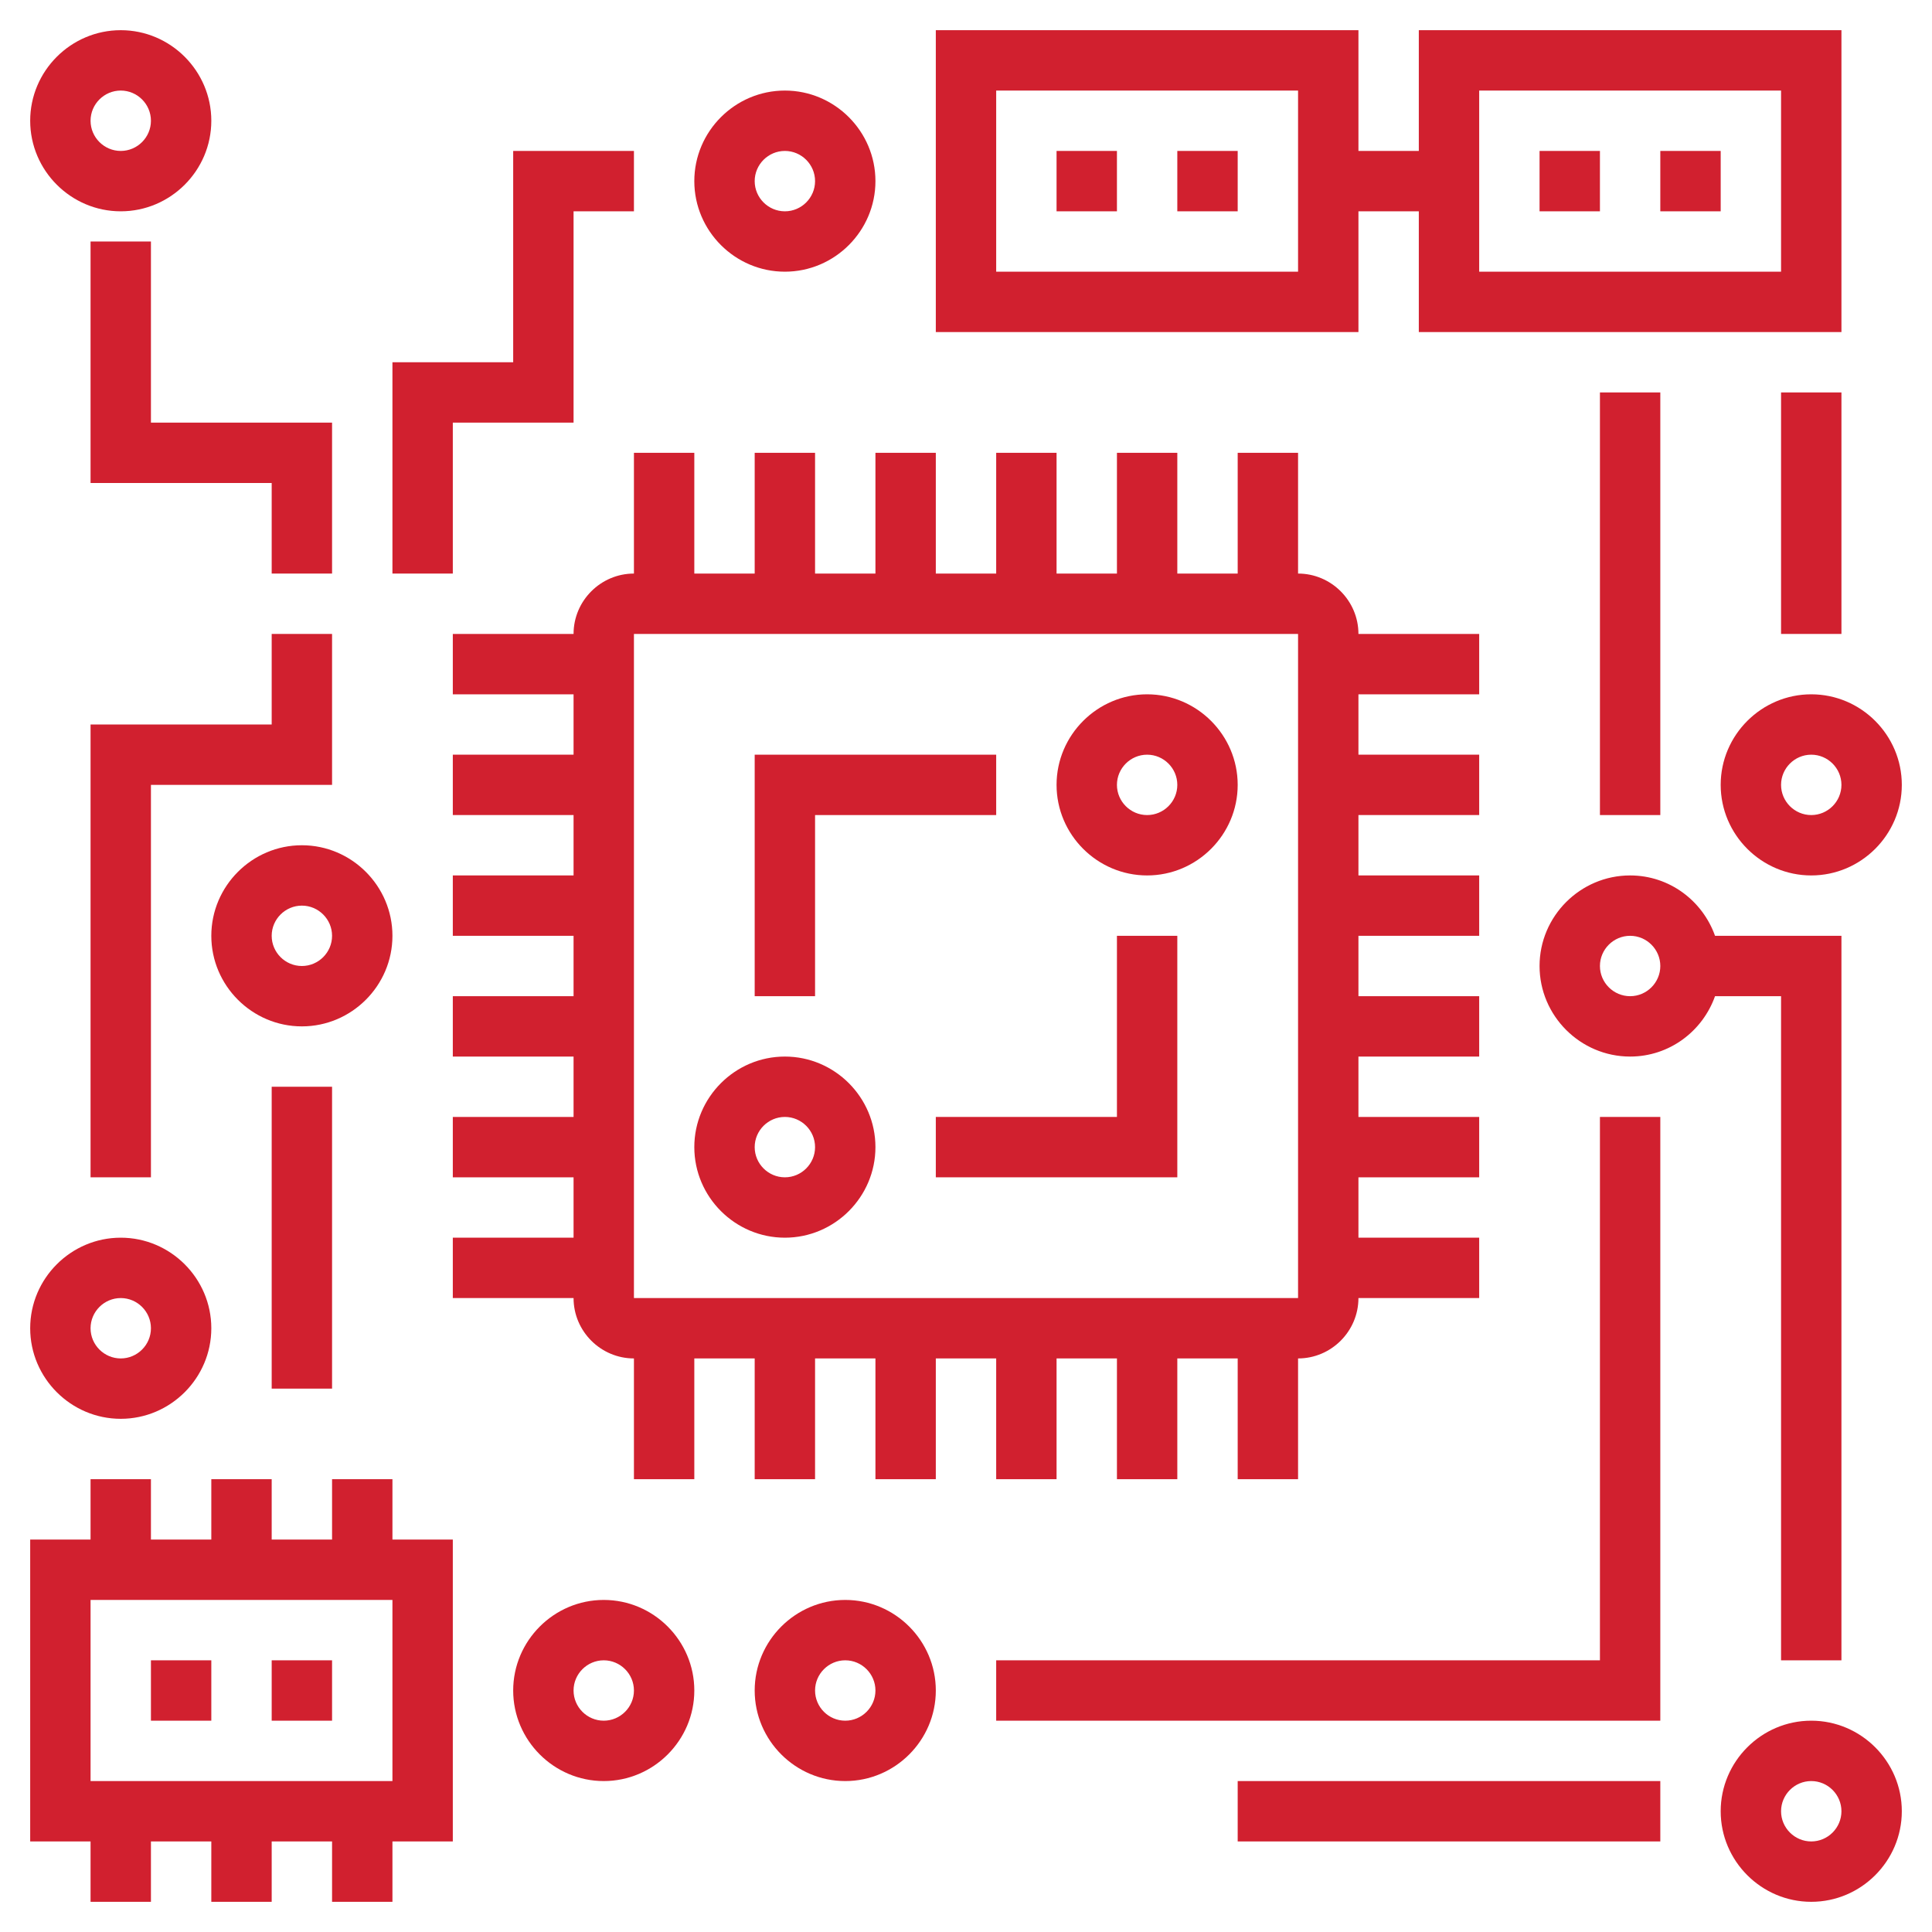 <?xml version="1.0" encoding="utf-8"?>
<!-- Generator: Adobe Illustrator 23.0.2, SVG Export Plug-In . SVG Version: 6.00 Build 0)  -->
<svg version="1.1" id="Layer_5" xmlns="http://www.w3.org/2000/svg" xmlns:xlink="http://www.w3.org/1999/xlink" x="0px" y="0px"
	 viewBox="0 0 512 512" style="enable-background:new 0 0 512 512;" xml:space="preserve">
<style type="text/css">
	.st0{fill:#D1202F;}
</style>
<g>
	<path class="st0" d="M304,184c-13.2,0-24,10.8-24,24s10.8,24,24,24s24-10.8,24-24S317.2,184,304,184z M304,216c-4.4,0-8-3.6-8-8
		s3.6-8,8-8s8,3.6,8,8S308.4,216,304,216z"/>
	<path class="st0" d="M208,280c-13.2,0-24,10.8-24,24s10.8,24,24,24s24-10.8,24-24S221.2,280,208,280z M208,312c-4.4,0-8-3.6-8-8
		s3.6-8,8-8s8,3.6,8,8S212.4,312,208,312z"/>
	<path class="st0" d="M160,424c-13.2,0-24,10.8-24,24s10.8,24,24,24s24-10.8,24-24S173.2,424,160,424z M160,456c-4.4,0-8-3.6-8-8
		s3.6-8,8-8s8,3.6,8,8S164.4,456,160,456z"/>
	<path class="st0" d="M224,424c-13.2,0-24,10.8-24,24s10.8,24,24,24s24-10.8,24-24S237.2,424,224,424z M224,456c-4.4,0-8-3.6-8-8
		s3.6-8,8-8s8,3.6,8,8S228.4,456,224,456z"/>
	<path class="st0" d="M296,296h-48v16h64v-64h-16V296z"/>
	<path class="st0" d="M216,216h48v-16h-64v64h16V216z"/>
	<path class="st0" d="M264,360v32h16v-32h16v32h16v-32h16v32h16v-32c8.8,0,16-7.2,16-16h32v-16h-32v-16h32v-16h-32v-16h32v-16h-32
		v-16h32v-16h-32v-16h32v-16h-32v-16h32v-16h-32c0-8.8-7.2-16-16-16v-32h-16v32h-16v-32h-16v32h-16v-32h-16v32h-16v-32h-16v32h-16
		v-32h-16v32h-16v-32h-16v32c-8.8,0-16,7.2-16,16h-32v16h32v16h-32v16h32v16h-32v16h32v16h-32v16h32v16h-32v16h32v16h-32v16h32
		c0,8.8,7.2,16,16,16v32h16v-32h16v32h16v-32h16v32h16v-32H264z M168,168h176l0,176H168V168z"/>
	<path class="st0" d="M40,440h16v16H40V440z"/>
	<path class="st0" d="M72,440h16v16H72V440z"/>
	<path class="st0" d="M408,40h16v16h-16V40z"/>
	<path class="st0" d="M440,40h16v16h-16V40z"/>
	<path class="st0" d="M360,56h16v32h112V8H376v32h-16V8H248v80h112V56z M392,24h80v48h-80V24z M344,72h-80V24h80V72z"/>
	<path class="st0" d="M280,40h16v16h-16V40z"/>
	<path class="st0" d="M312,40h16v16h-16V40z"/>
	<path class="st0" d="M104,392H88v16H72v-16H56v16H40v-16H24v16H8v80h16v16h16v-16h16v16h16v-16h16v16h16v-16h16v-80h-16V392z
		 M104,472H24v-48h80V472z"/>
	<path class="st0" d="M480,456c-13.2,0-24,10.8-24,24s10.8,24,24,24s24-10.8,24-24S493.2,456,480,456z M480,488c-4.4,0-8-3.6-8-8
		s3.6-8,8-8s8,3.6,8,8S484.4,488,480,488z"/>
	<path class="st0" d="M328,472h112v16H328V472z"/>
	<path class="st0" d="M472,264v176h16V248h-33.5c-3.3-9.3-12.1-16-22.5-16c-13.2,0-24,10.8-24,24s10.8,24,24,24
		c10.4,0,19.2-6.7,22.5-16H472z M432,264c-4.4,0-8-3.6-8-8s3.6-8,8-8s8,3.6,8,8C440,260.4,436.4,264,432,264z"/>
	<path class="st0" d="M424,440H264v16h176V296h-16V440z"/>
	<path class="st0" d="M424,104h16v112h-16V104z"/>
	<path class="st0" d="M456,208c0,13.2,10.8,24,24,24s24-10.8,24-24s-10.8-24-24-24S456,194.8,456,208z M488,208c0,4.4-3.6,8-8,8
		s-8-3.6-8-8s3.6-8,8-8S488,203.6,488,208z"/>
	<path class="st0" d="M472,104h16v64h-16V104z"/>
	<path class="st0" d="M32,376c13.2,0,24-10.8,24-24s-10.8-24-24-24S8,338.8,8,352S18.8,376,32,376z M32,344c4.4,0,8,3.6,8,8
		s-3.6,8-8,8s-8-3.6-8-8S27.6,344,32,344z"/>
	<path class="st0" d="M88,168H72v24H24v120h16V208h48V168z"/>
	<path class="st0" d="M56,248c0,13.2,10.8,24,24,24s24-10.8,24-24s-10.8-24-24-24S56,234.8,56,248z M88,248c0,4.4-3.6,8-8,8
		s-8-3.6-8-8s3.6-8,8-8S88,243.6,88,248z"/>
	<path class="st0" d="M72,288h16v80H72V288z"/>
	<path class="st0" d="M32,56c13.2,0,24-10.8,24-24S45.2,8,32,8S8,18.8,8,32S18.8,56,32,56z M32,24c4.4,0,8,3.6,8,8s-3.6,8-8,8
		s-8-3.6-8-8S27.6,24,32,24z"/>
	<path class="st0" d="M208,72c13.2,0,24-10.8,24-24s-10.8-24-24-24s-24,10.8-24,24S194.8,72,208,72z M208,40c4.4,0,8,3.6,8,8
		s-3.6,8-8,8s-8-3.6-8-8S203.6,40,208,40z"/>
	<path class="st0" d="M120,112h32V56h16V40h-32v56h-32v56h16V112z"/>
	<path class="st0" d="M40,64H24v64h48v24h16v-40H40V64z"/>
</g>
</svg>
